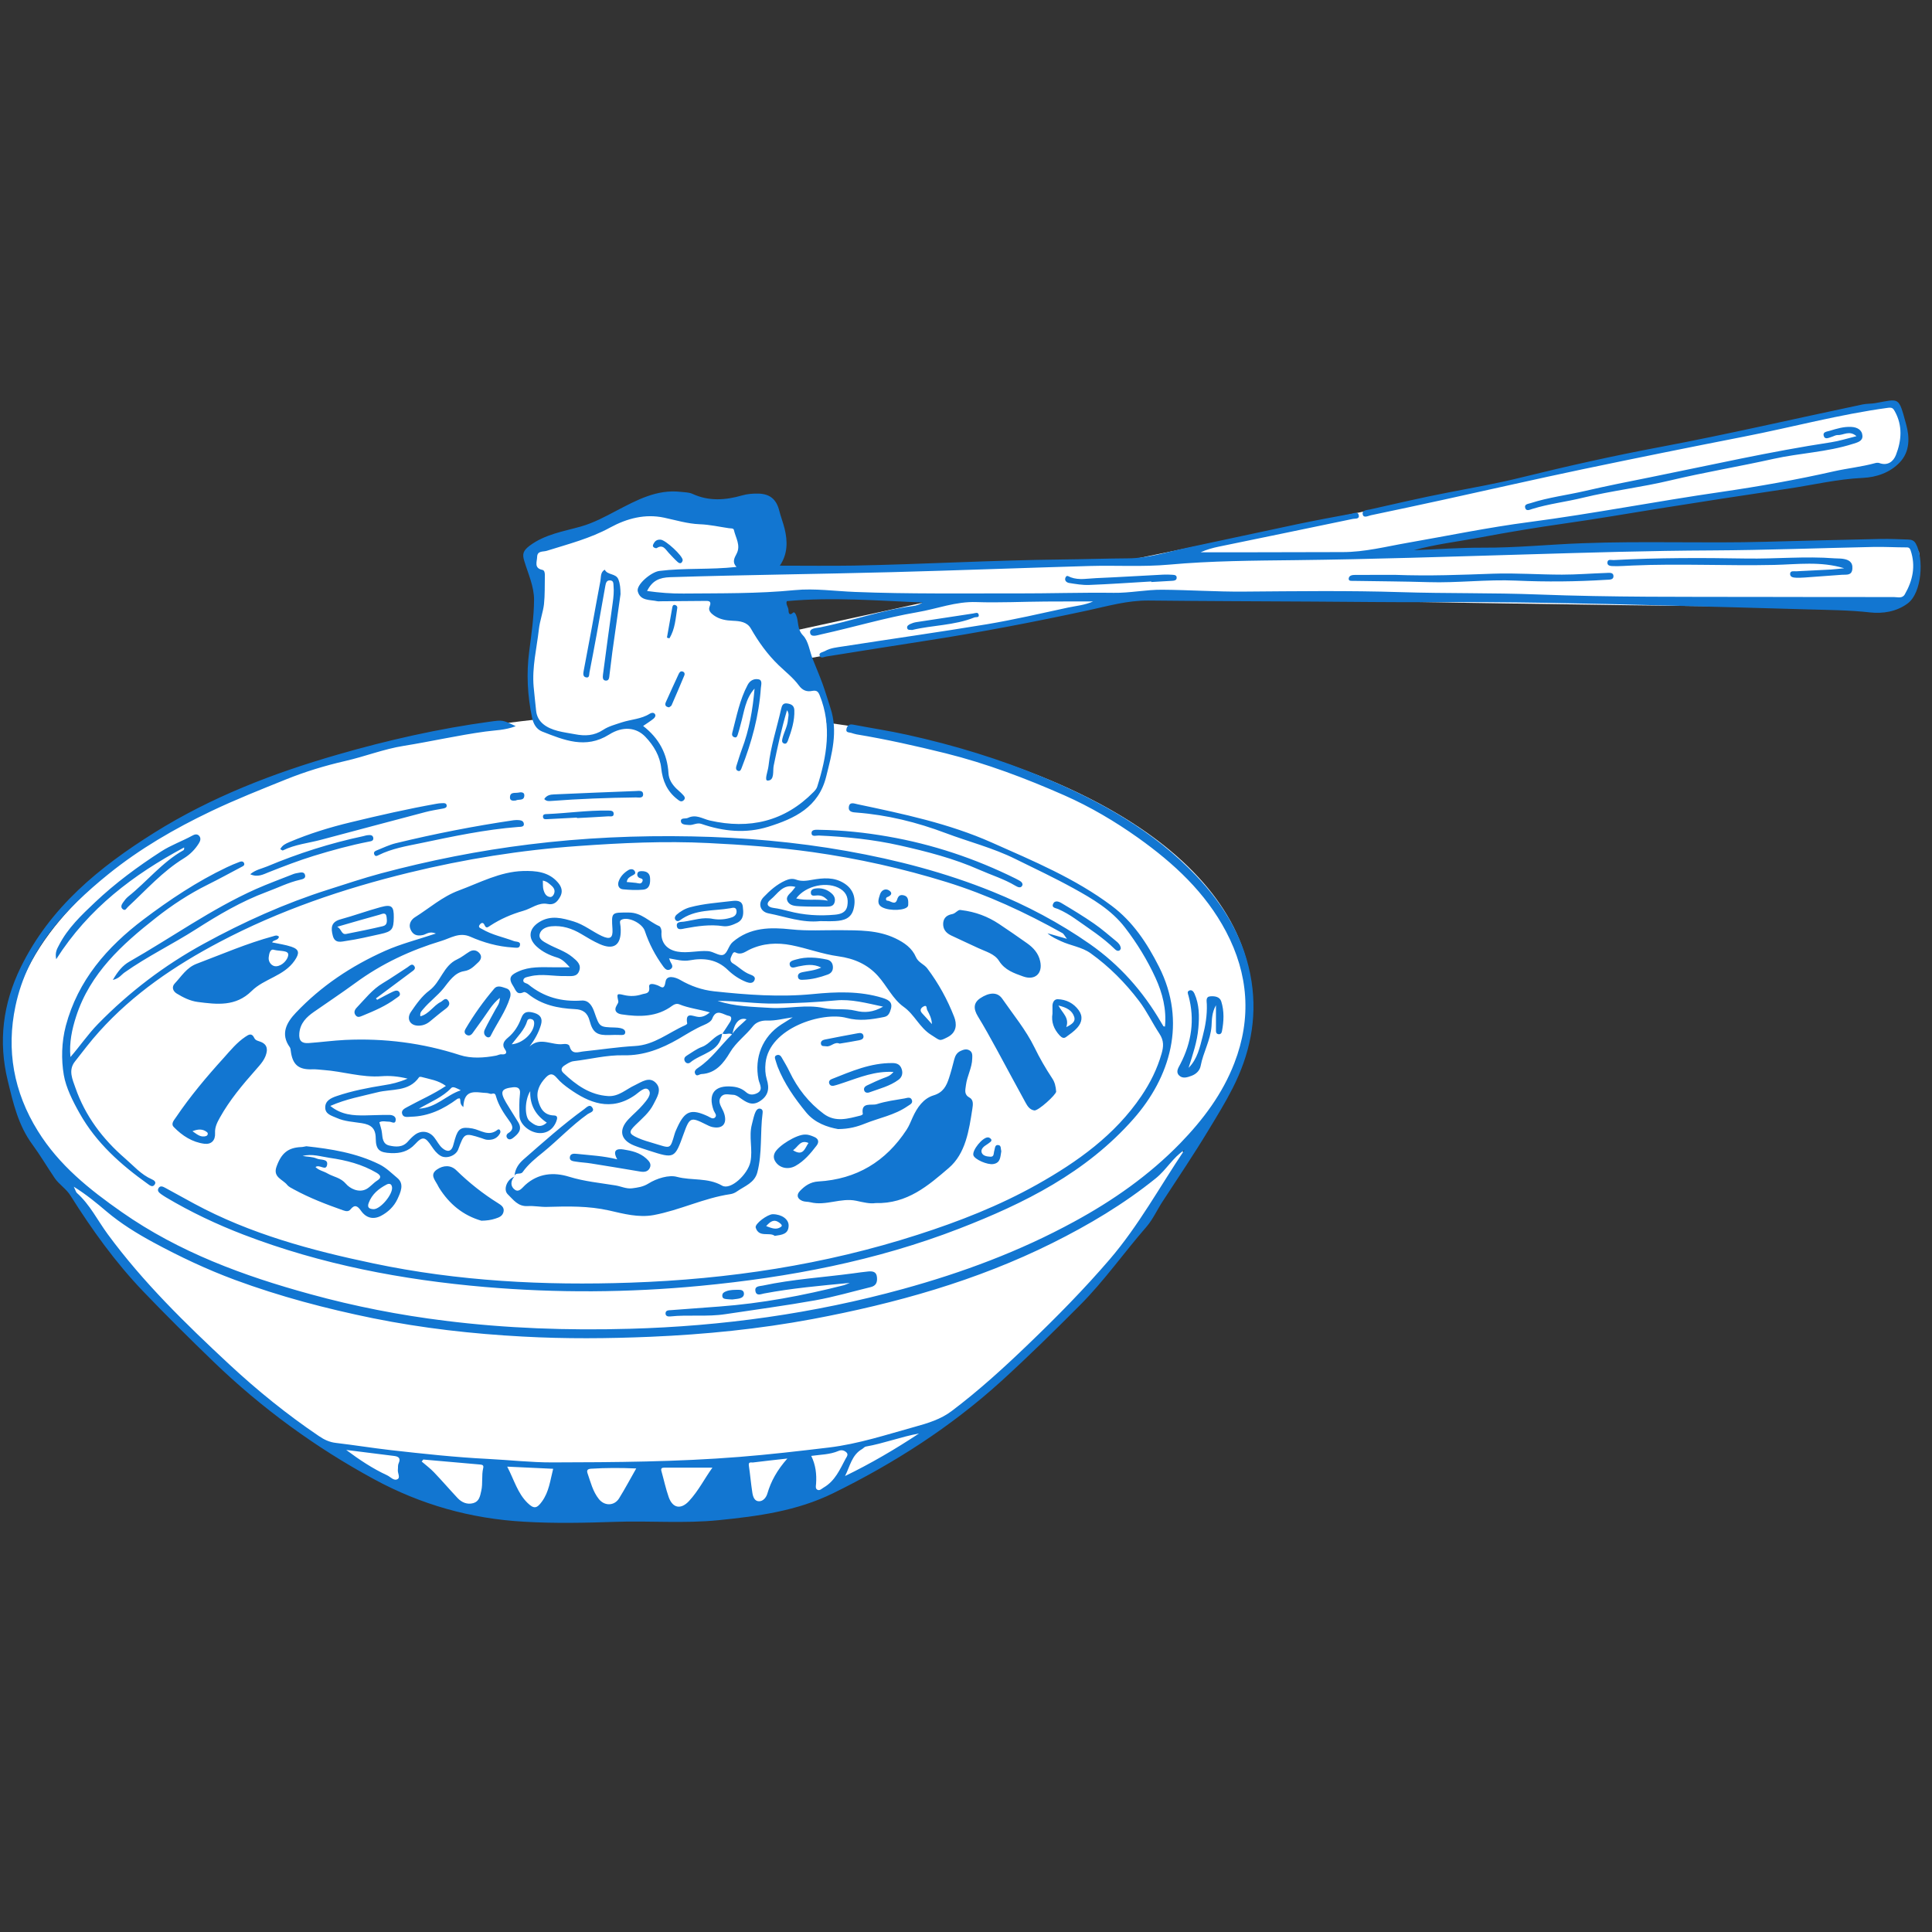 <svg version="1.2" preserveAspectRatio="xMidYMid meet" height="150" viewBox="0 0 112.5 112.5" zoomAndPan="magnify" width="150" xmlns:xlink="http://www.w3.org/1999/xlink" xmlns="http://www.w3.org/2000/svg"><rect x="0" y="0" width="112.5" height="112.5" fill="#333333" stroke="none"/><defs><clipPath id="d145faf1d2"><path d="M 0.41 23.316 L 111.836 23.316 L 111.836 88.434 L 0.41 88.434 Z M 0.41 23.316"></path></clipPath><clipPath id="303e0af7dc"><path d="M 0.168 23.316 L 111.836 23.316 L 111.836 88.676 L 0.168 88.676 Z M 0.168 23.316"></path></clipPath></defs><g id="bf9a6e526c"><g clip-path="url(#d145faf1d2)" clip-rule="nonzero"><path d="M 45.453 36.898 L 45.102 36.402 L 44.855 34.785 L 45.387 34.785 L 47.973 34.59 L 55.617 34.691 L 55.395 34.734 Z M 111.738 32.121 L 111.246 31.664 L 108.449 31.633 L 95.469 31.844 L 84.336 32.27 L 82.059 32.27 L 81.828 31.844 L 108.246 27.566 L 109.332 27.445 C 111.762 26.477 110.547 24.289 110.547 23.805 C 110.547 23.316 109.09 23.559 109.09 23.559 L 74.344 30.848 L 64.18 32.934 L 64.18 32.707 L 54.906 32.934 L 47.219 33.16 L 44.625 33.258 L 44.609 33.172 L 43.48 30.418 L 42.625 29.902 L 38.742 29.555 L 35.414 30.418 L 30.535 32.367 L 31.391 33.973 L 31.426 34.859 C 31.426 34.859 31.301 36.418 31.191 36.727 C 31.082 37.031 30.867 40.141 30.867 40.141 C 30.867 40.141 31.09 41.484 31.176 41.902 C 14.078 43.766 0.484 51.734 0.484 60.977 C 0.484 63.586 1.559 66.059 3.484 68.293 L 7.043 73.125 L 11.172 77.742 L 14.816 81.145 L 18.949 84.301 C 18.949 84.301 23.078 86.73 24.293 86.973 C 25.508 87.219 27.453 88.434 33.77 88.188 C 40.086 87.945 41.785 87.703 41.785 87.703 C 41.785 87.703 45.676 87.703 46.402 87.461 C 47.133 87.219 48.832 86.488 48.832 86.488 C 48.832 86.488 53.207 84.059 53.934 83.574 C 54.664 83.086 62.438 76.527 64.141 74.34 C 65.84 72.152 66.812 70.695 66.812 70.695 L 69 67.535 L 68.863 67 C 71.418 64.234 72.887 61.242 72.887 58.305 C 72.887 50.27 62.492 43.977 48.137 42.082 L 48.137 41.188 L 47.5 39.758 L 46.352 38.148 L 46.848 38.379 L 66.809 34.785 C 66.809 34.785 106.863 35.527 109.574 35.324 C 112.281 35.121 111.738 32.121 111.738 32.121" style="stroke:none;fill-rule:nonzero;fill:#ffffff;fill-opacity:1;"></path></g><g clip-path="url(#303e0af7dc)" clip-rule="nonzero"><path d="M 42.051 60.188 C 42.051 60.18 42.051 60.176 42.055 60.168 C 42.055 60.168 42.066 60.184 42.066 60.184 C 42.062 60.184 42.055 60.188 42.051 60.188 Z M 40.875 60.961 C 41.336 60.793 41.574 60.316 42.051 60.188 C 41.91 61.277 40.828 61.332 40.188 61.871 C 40.086 61.953 39.934 61.922 39.871 61.781 C 39.809 61.645 39.875 61.535 39.996 61.465 C 40.285 61.289 40.562 61.074 40.875 60.961 Z M 68.516 33.664 C 68.504 33.793 68.375 33.812 68.27 33.82 C 67.859 33.848 67.449 33.867 67.039 33.891 C 67.039 33.879 67.039 33.867 67.039 33.859 C 65.828 33.93 64.621 34.016 63.41 34.062 C 63.027 34.074 62.633 34.008 62.246 33.945 C 62.121 33.922 61.965 33.816 62.043 33.633 C 62.117 33.453 62.238 33.578 62.348 33.617 C 62.836 33.797 63.336 33.684 63.832 33.664 C 65.133 33.609 66.43 33.527 67.73 33.461 C 67.906 33.453 68.086 33.457 68.266 33.469 C 68.391 33.477 68.535 33.488 68.516 33.664 Z M 93.953 33.547 C 93.961 33.777 93.699 33.75 93.531 33.762 C 91.789 33.871 90.039 33.887 88.293 33.809 C 86.578 33.73 84.871 33.953 83.16 33.898 C 81.715 33.855 80.266 33.848 78.82 33.824 C 78.703 33.82 78.52 33.855 78.535 33.688 C 78.555 33.496 78.758 33.477 78.918 33.477 C 79.773 33.473 80.633 33.473 81.215 33.473 C 83.305 33.551 85.121 33.469 86.941 33.406 C 88.277 33.359 89.613 33.461 90.953 33.461 C 91.809 33.461 92.668 33.391 93.523 33.363 C 93.688 33.359 93.949 33.309 93.953 33.547 Z M 107.863 33.121 C 107.832 33.527 107.52 33.453 107.262 33.469 C 106.535 33.523 105.805 33.578 105.078 33.629 C 104.918 33.641 104.758 33.645 104.594 33.641 C 104.434 33.633 104.23 33.617 104.238 33.41 C 104.25 33.215 104.457 33.273 104.59 33.266 C 105.266 33.227 105.941 33.203 106.621 33.164 C 106.875 33.148 107.129 33.113 107.387 33.09 C 106.027 32.672 104.672 32.863 103.32 32.895 C 100.566 32.957 97.812 32.809 95.062 32.93 C 94.688 32.945 94.312 32.977 93.941 32.965 C 93.805 32.961 93.562 32.957 93.602 32.727 C 93.633 32.539 93.84 32.621 93.969 32.613 C 96.539 32.473 99.113 32.48 101.688 32.523 C 103.402 32.551 105.117 32.379 106.832 32.512 C 106.992 32.523 107.152 32.516 107.312 32.539 C 107.645 32.59 107.895 32.719 107.863 33.121 Z M 30.172 46.156 C 30.316 46.125 30.547 46.105 30.531 46.328 C 30.516 46.66 30.176 46.52 30.035 46.613 C 29.836 46.641 29.688 46.617 29.695 46.426 C 29.699 46.102 29.988 46.191 30.172 46.156 Z M 39.438 35.395 C 39.34 36.004 39.312 36.637 38.977 37.172 C 38.93 37.156 38.883 37.141 38.836 37.129 C 38.941 36.539 39.043 35.953 39.148 35.367 C 39.164 35.297 39.184 35.219 39.273 35.223 C 39.375 35.227 39.449 35.309 39.438 35.395 Z M 42.316 75.648 C 42.195 75.633 42.059 75.621 42.059 75.449 C 42.055 75.297 42.164 75.238 42.285 75.191 C 42.52 75.098 42.77 75.109 43.02 75.105 C 43.164 75.102 43.312 75.141 43.32 75.324 C 43.328 75.496 43.195 75.574 43.055 75.609 C 42.918 75.641 42.777 75.648 42.645 75.668 C 42.527 75.66 42.422 75.664 42.316 75.648 Z M 38.773 40.883 C 39.02 40.34 39.262 39.793 39.516 39.254 C 39.559 39.164 39.621 39.055 39.758 39.105 C 39.859 39.141 39.887 39.234 39.852 39.32 C 39.609 39.906 39.359 40.488 39.105 41.07 C 39.078 41.121 39.004 41.156 38.961 41.188 C 38.742 41.16 38.703 41.043 38.773 40.883 Z M 38.059 31.863 C 37.98 31.789 38.031 31.703 38.078 31.625 C 38.168 31.469 38.293 31.41 38.477 31.426 C 38.77 31.457 39.758 32.363 39.754 32.621 C 39.711 32.812 39.594 32.848 39.453 32.719 C 39.27 32.555 39.105 32.367 38.934 32.188 C 38.746 31.984 38.605 31.68 38.242 31.914 C 38.207 31.938 38.102 31.902 38.059 31.863 Z M 50.273 60.293 C 50.324 60.488 50.16 60.547 50.027 60.574 C 49.645 60.652 49.258 60.707 48.891 60.77 C 48.582 60.637 48.391 60.973 48.113 60.926 C 47.996 60.902 47.836 60.953 47.805 60.793 C 47.773 60.645 47.887 60.562 48.02 60.535 C 48.664 60.406 49.312 60.281 49.961 60.164 C 50.078 60.141 50.234 60.141 50.273 60.293 Z M 51.664 52.445 C 51.859 52.445 52.125 52.75 52.242 52.375 C 52.312 52.145 52.434 52.086 52.633 52.137 C 52.84 52.188 52.91 52.344 52.883 52.695 C 52.891 52.617 52.895 52.691 52.871 52.758 C 52.773 53.012 51.828 53.07 51.375 52.832 C 51.031 52.652 51.16 52.344 51.242 52.082 C 51.32 51.836 51.551 51.719 51.754 51.84 C 51.996 51.988 51.91 52.148 51.656 52.242 C 51.57 52.273 51.566 52.441 51.664 52.445 Z M 57.164 67.117 C 57.234 67.312 57.477 67.344 57.664 67.355 C 57.902 67.375 57.852 67.141 57.898 67.004 C 57.945 66.859 57.922 66.637 58.148 66.68 C 58.309 66.707 58.266 66.91 58.305 67.039 C 58.246 67.348 58.273 67.711 57.844 67.781 C 57.496 67.844 56.746 67.508 56.68 67.27 C 56.598 66.977 57.219 66.215 57.531 66.23 C 57.594 66.23 57.664 66.277 57.703 66.324 C 57.758 66.387 57.727 66.457 57.66 66.504 C 57.578 66.566 57.492 66.633 57.402 66.688 C 57.238 66.789 57.102 66.949 57.164 67.117 Z M 31.867 47.402 C 33.043 47.352 34.215 47.18 35.395 47.199 C 35.535 47.203 35.723 47.188 35.734 47.371 C 35.75 47.594 35.539 47.527 35.414 47.535 C 34.809 47.574 34.203 47.605 33.598 47.637 C 33.598 47.629 33.594 47.621 33.594 47.609 C 33.023 47.641 32.453 47.668 31.883 47.699 C 31.777 47.703 31.645 47.727 31.621 47.59 C 31.586 47.395 31.758 47.406 31.867 47.402 Z M 36.496 51.359 C 36.688 51.379 36.863 51.387 37.039 51.41 C 37.176 51.43 37.332 51.508 37.406 51.328 C 37.484 51.137 37.285 51.164 37.195 51.098 C 37.121 51.039 37.09 50.957 37.117 50.863 C 37.152 50.73 37.27 50.727 37.371 50.727 C 37.633 50.727 37.832 50.828 37.852 51.117 C 37.871 51.43 37.844 51.766 37.445 51.805 C 37.059 51.844 36.664 51.82 36.277 51.785 C 36.035 51.766 35.953 51.551 36.016 51.348 C 36.109 51.051 36.324 50.828 36.586 50.668 C 36.703 50.598 36.879 50.574 36.965 50.734 C 37.055 50.898 36.891 50.938 36.789 51 C 36.672 51.07 36.531 51.125 36.496 51.359 Z M 45.387 71.203 C 45.477 71.27 45.586 71.359 45.477 71.438 C 45.203 71.641 44.918 71.508 44.613 71.395 C 44.848 71.145 45.055 70.953 45.387 71.203 Z M 45.113 71.965 C 45.543 71.902 45.914 71.867 45.922 71.367 C 45.926 70.996 45.523 70.707 45 70.703 C 44.699 70.703 43.938 71.262 44.004 71.484 C 44.191 72.09 44.812 71.723 45.113 71.965 Z M 52.824 36.57 C 52.797 36.441 52.914 36.383 53.004 36.336 C 53.113 36.285 53.234 36.246 53.355 36.227 C 54.461 36.055 55.566 35.891 56.668 35.723 C 56.789 35.707 56.949 35.625 56.988 35.789 C 57.035 35.988 56.828 35.914 56.73 35.957 C 55.562 36.426 54.293 36.398 53.113 36.684 C 52.992 36.664 52.855 36.715 52.824 36.57 Z M 61.617 52.934 C 61.484 52.875 61.234 52.867 61.312 52.652 C 61.41 52.402 61.656 52.492 61.816 52.59 C 62.457 52.973 63.098 53.359 63.711 53.785 C 64.164 54.098 64.578 54.465 65.004 54.812 C 65.129 54.914 65.242 55.031 65.266 55.223 C 65.25 55.254 65.234 55.32 65.195 55.34 C 65.086 55.402 64.992 55.344 64.914 55.266 C 64.211 54.574 63.387 54.055 62.59 53.488 C 62.281 53.273 61.961 53.086 61.617 52.934 Z M 46.73 56.609 C 47.074 56.535 47.426 56.52 47.82 56.34 C 47.336 56.102 46.91 56.195 46.48 56.277 C 46.301 56.312 46.047 56.445 45.984 56.176 C 45.938 55.969 46.195 55.918 46.359 55.871 C 46.957 55.695 47.555 55.75 48.152 55.875 C 48.363 55.918 48.488 56.07 48.5 56.293 C 48.512 56.512 48.418 56.664 48.203 56.746 C 47.746 56.914 47.285 57.031 46.801 57.051 C 46.66 57.059 46.488 57.074 46.465 56.883 C 46.441 56.703 46.586 56.637 46.73 56.609 Z M 31.691 46.531 C 31.832 46.297 32.059 46.266 32.262 46.258 C 33.848 46.184 35.434 46.125 37.02 46.062 C 37.195 46.055 37.438 46.008 37.449 46.238 C 37.461 46.504 37.191 46.434 37.031 46.434 C 35.379 46.453 33.73 46.516 32.082 46.641 C 31.961 46.648 31.832 46.668 31.691 46.531 Z M 45.883 41.91 C 45.895 41.742 45.977 41.57 45.828 41.355 C 45.504 42.449 45.27 43.516 45.051 44.59 C 44.988 44.906 45.117 45.449 44.699 45.453 C 44.488 45.457 44.719 44.902 44.75 44.602 C 44.875 43.469 45.238 42.383 45.488 41.273 C 45.531 41.082 45.594 40.93 45.832 40.961 C 46.066 40.996 46.242 41.074 46.254 41.352 C 46.277 41.973 46.09 42.547 45.883 43.117 C 45.848 43.207 45.797 43.34 45.66 43.297 C 45.508 43.242 45.535 43.113 45.566 42.98 C 45.66 42.621 45.855 42.289 45.883 41.91 Z M 29.961 68.48 C 29.984 68.082 30.195 67.766 30.477 67.52 C 31.629 66.512 32.773 65.488 34.016 64.586 C 34.156 64.484 34.348 64.254 34.5 64.512 C 34.633 64.734 34.355 64.781 34.219 64.875 C 33.285 65.539 32.504 66.379 31.621 67.098 C 31.191 67.445 30.758 67.793 30.434 68.25 C 30.312 68.418 30.031 68.246 29.961 68.48 Z M 62.555 59.223 C 62.633 59.484 62.434 59.637 62.09 59.809 C 62.281 59.258 61.863 58.996 61.633 58.551 C 62.125 58.668 62.438 58.844 62.555 59.223 Z M 61.711 60.301 C 61.832 60.426 61.941 60.484 62.074 60.387 C 62.305 60.219 62.543 60.055 62.727 59.848 C 63 59.543 63.074 59.184 62.812 58.824 C 62.512 58.414 62.09 58.199 61.59 58.184 C 61.391 58.18 61.293 58.359 61.285 58.559 C 61.281 58.703 61.285 58.844 61.285 59.023 C 61.207 59.496 61.355 59.922 61.711 60.301 Z M 15.562 50.449 C 17.367 49.691 19.23 49.098 21.145 48.691 C 21.234 48.672 21.316 48.641 21.406 48.633 C 21.551 48.617 21.715 48.609 21.738 48.801 C 21.754 48.969 21.605 48.984 21.48 49.008 C 20.395 49.219 19.332 49.512 18.273 49.836 C 17.391 50.109 16.527 50.441 15.668 50.781 C 15.34 50.91 15.004 51.109 14.57 50.906 C 14.891 50.637 15.246 50.582 15.562 50.449 Z M 47.078 66.555 C 46.863 66.863 46.777 67.355 46.18 66.98 C 46.484 66.766 46.609 66.348 47.078 66.555 Z M 47.547 66.711 C 47.711 66.5 47.664 66.305 47.406 66.199 C 47.227 66.121 47.039 66.055 46.883 66.066 C 46.387 66.055 45.32 66.715 45.117 67.125 C 45.023 67.32 45.047 67.496 45.176 67.676 C 45.422 68.023 45.906 68.121 46.32 67.891 C 46.832 67.605 47.199 67.164 47.547 66.711 Z M 23.945 56.605 C 23.262 57.117 22.574 57.629 21.891 58.137 C 21.914 58.164 21.938 58.191 21.961 58.219 C 22.273 58.055 22.582 57.883 22.902 57.734 C 23.031 57.672 23.203 57.637 23.273 57.812 C 23.344 57.992 23.168 58.047 23.059 58.133 C 22.473 58.574 21.805 58.859 21.129 59.137 C 20.973 59.199 20.824 59.281 20.703 59.113 C 20.59 58.961 20.645 58.809 20.766 58.68 C 21.25 58.176 21.676 57.613 22.297 57.246 C 22.785 56.957 23.254 56.625 23.734 56.32 C 23.855 56.242 24.004 56.059 24.133 56.27 C 24.23 56.426 24.055 56.523 23.945 56.605 Z M 23.039 49.102 C 25.309 48.551 27.602 48.102 29.91 47.762 C 29.965 47.754 30.02 47.754 30.074 47.75 C 30.25 47.758 30.473 47.746 30.504 47.965 C 30.531 48.152 30.332 48.145 30.191 48.152 C 28.25 48.301 26.355 48.707 24.457 49.105 C 23.637 49.273 22.812 49.414 22.055 49.789 C 21.953 49.84 21.852 49.895 21.793 49.75 C 21.734 49.613 21.844 49.555 21.941 49.516 C 22.305 49.371 22.664 49.195 23.039 49.102 Z M 43.195 43.641 C 43.629 42.504 43.832 41.32 43.938 40.098 C 43.395 40.691 43.332 41.469 43.125 42.191 C 43.074 42.383 43.027 42.574 42.965 42.758 C 42.934 42.852 42.902 42.984 42.754 42.926 C 42.629 42.883 42.609 42.777 42.641 42.664 C 42.891 41.719 43.07 40.75 43.539 39.875 C 43.684 39.602 43.93 39.512 44.16 39.555 C 44.414 39.594 44.32 39.883 44.305 40.059 C 44.195 41.672 43.773 43.215 43.184 44.719 C 43.148 44.809 43.105 44.945 42.961 44.883 C 42.844 44.832 42.844 44.715 42.879 44.605 C 42.984 44.281 43.078 43.957 43.195 43.641 Z M 52.027 62.418 C 50.957 62.359 50.066 62.73 49.156 63.035 C 48.953 63.102 48.75 63.176 48.543 63.223 C 48.441 63.246 48.32 63.211 48.285 63.086 C 48.246 62.965 48.32 62.879 48.426 62.836 C 49.57 62.383 50.699 61.887 51.969 61.902 C 52.23 61.902 52.418 61.988 52.504 62.25 C 52.59 62.5 52.52 62.73 52.32 62.875 C 51.812 63.25 51.195 63.398 50.609 63.613 C 50.516 63.645 50.383 63.637 50.332 63.52 C 50.27 63.379 50.352 63.27 50.473 63.211 C 50.793 63.059 51.117 62.906 51.449 62.777 C 51.629 62.707 51.824 62.668 52.027 62.418 Z M 33.605 67.191 C 34.363 67.273 35.125 67.305 35.941 67.508 C 35.637 66.957 35.934 66.875 36.309 66.934 C 36.781 67.008 37.254 67.117 37.629 67.457 C 37.797 67.613 37.949 67.773 37.836 68.012 C 37.727 68.238 37.504 68.258 37.277 68.219 C 36.328 68.062 35.383 67.898 34.43 67.75 C 34.133 67.699 33.828 67.691 33.531 67.641 C 33.383 67.617 33.16 67.605 33.18 67.391 C 33.207 67.148 33.434 67.176 33.605 67.191 Z M 28.855 58.773 C 28.957 58.59 29.105 58.43 29.105 58.105 C 28.641 58.484 28.41 58.93 28.117 59.328 C 27.918 59.602 27.723 59.879 27.523 60.152 C 27.43 60.285 27.301 60.344 27.156 60.25 C 27.027 60.168 27.035 60.035 27.105 59.918 C 27.594 59.086 28.152 58.305 28.777 57.57 C 28.977 57.336 29.258 57.484 29.48 57.551 C 29.734 57.625 29.762 57.887 29.699 58.09 C 29.449 58.895 28.941 59.574 28.57 60.32 C 28.531 60.402 28.43 60.434 28.336 60.375 C 28.168 60.27 28.16 60.09 28.23 59.949 C 28.422 59.547 28.645 59.164 28.855 58.773 Z M 42.883 53 C 42.844 52.797 42.641 52.867 42.527 52.887 C 41.539 53.059 40.477 52.93 39.602 53.582 C 39.492 53.664 39.391 53.652 39.324 53.551 C 39.258 53.445 39.32 53.332 39.398 53.262 C 39.629 53.062 39.895 52.906 40.191 52.828 C 40.984 52.617 41.809 52.562 42.621 52.465 C 42.883 52.434 43.211 52.426 43.254 52.789 C 43.293 53.137 43.336 53.523 42.934 53.73 C 42.676 53.859 42.383 53.969 42.109 53.93 C 41.352 53.816 40.621 53.926 39.883 54.062 C 39.719 54.09 39.438 54.199 39.41 53.906 C 39.387 53.66 39.656 53.691 39.82 53.668 C 40.383 53.59 40.934 53.383 41.516 53.508 C 41.891 53.57 42.262 53.539 42.625 53.414 C 42.816 53.348 42.922 53.199 42.883 53 Z M 22.105 53.262 C 22.254 53.219 22.477 53.09 22.512 53.402 C 22.531 53.613 22.578 53.863 22.297 53.93 C 21.59 54.098 20.875 54.242 20.16 54.383 C 19.871 54.438 19.902 54.105 19.637 53.965 C 20.52 53.711 21.309 53.48 22.105 53.262 Z M 20.164 54.789 C 20.828 54.695 21.488 54.535 22.145 54.391 C 22.828 54.242 22.922 54.117 22.93 53.418 C 22.938 52.773 22.805 52.648 22.172 52.82 C 21.387 53.035 20.617 53.316 19.832 53.531 C 19.277 53.684 19.258 54.027 19.379 54.488 C 19.504 54.965 19.887 54.828 20.164 54.789 Z M 26.012 46.922 C 26.012 47.039 25.883 47.066 25.77 47.086 C 25.438 47.148 25.105 47.199 24.777 47.285 C 22.75 47.816 20.727 48.363 18.703 48.898 C 17.957 49.098 17.18 49.168 16.473 49.52 C 16.445 49.535 16.387 49.48 16.32 49.445 C 16.438 49.215 16.637 49.125 16.848 49.035 C 18.016 48.539 19.223 48.168 20.449 47.875 C 22.094 47.477 23.742 47.102 25.406 46.805 C 25.512 46.785 25.621 46.77 25.727 46.77 C 25.848 46.766 26.008 46.746 26.012 46.922 Z M 35.68 35.086 C 35.723 34.766 35.758 34.449 35.727 34.125 C 35.715 33.988 35.738 33.816 35.539 33.797 C 35.324 33.777 35.281 33.938 35.25 34.105 C 35.082 35.059 34.914 36.004 34.742 36.953 C 34.609 37.691 34.465 38.426 34.324 39.16 C 34.301 39.289 34.332 39.496 34.113 39.441 C 33.941 39.398 33.957 39.23 33.984 39.082 C 34.141 38.258 34.293 37.434 34.449 36.609 C 34.617 35.684 34.785 34.754 34.961 33.828 C 35.004 33.594 34.953 33.32 35.215 33.172 C 35.375 33.504 35.863 33.371 36.008 33.738 C 36.109 33.996 36.129 34.258 36.133 34.598 C 35.98 35.676 35.816 36.82 35.656 37.969 C 35.598 38.406 35.547 38.848 35.492 39.289 C 35.473 39.453 35.473 39.66 35.25 39.629 C 35.074 39.602 35.098 39.414 35.113 39.27 C 35.301 37.875 35.48 36.48 35.68 35.086 Z M 24.648 58.754 C 24.559 58.867 24.438 58.945 24.477 59.18 C 24.992 59.043 25.23 58.562 25.656 58.348 C 25.797 58.277 25.945 58.039 26.105 58.273 C 26.242 58.473 26.109 58.625 25.93 58.758 C 25.613 58.992 25.316 59.25 25.012 59.496 C 24.809 59.656 24.57 59.738 24.312 59.723 C 23.855 59.695 23.668 59.305 23.926 58.926 C 24.238 58.473 24.562 58.004 25.004 57.676 C 25.672 57.176 25.816 56.23 26.621 55.863 C 26.879 55.746 27.102 55.555 27.344 55.41 C 27.559 55.285 27.77 55.328 27.926 55.512 C 28.086 55.699 27.996 55.902 27.848 56.035 C 27.609 56.254 27.41 56.492 27.02 56.551 C 26.469 56.637 26.145 57.152 25.82 57.559 C 25.461 57.996 25.008 58.324 24.648 58.754 Z M 7.527 56 C 9.988 54.598 12.301 52.934 14.895 51.773 C 15.609 51.457 16.348 51.188 17.078 50.898 C 17.176 50.859 17.281 50.844 17.387 50.824 C 17.527 50.797 17.703 50.762 17.758 50.934 C 17.832 51.164 17.605 51.195 17.469 51.23 C 16.785 51.387 16.164 51.703 15.516 51.941 C 14.055 52.484 12.715 53.277 11.414 54.109 C 10.043 54.984 8.578 55.691 7.25 56.629 C 7.07 56.754 6.949 56.973 6.57 57.062 C 6.859 56.559 7.148 56.215 7.527 56 Z M 47.258 48.48 C 47.273 48.289 47.551 48.316 47.719 48.32 C 49.059 48.34 50.387 48.48 51.707 48.711 C 54.309 49.164 56.777 49.988 59.141 51.16 C 59.484 51.332 59.531 51.383 59.543 51.523 C 59.465 51.766 59.25 51.648 59.129 51.578 C 58.469 51.184 57.73 50.957 57.031 50.648 C 55.543 49.988 53.977 49.586 52.395 49.23 C 50.836 48.879 49.262 48.723 47.672 48.652 C 47.527 48.645 47.234 48.758 47.258 48.48 Z M 68.73 61.961 C 69.387 60.695 69.582 59.375 69.207 57.984 C 69.176 57.867 69.098 57.73 69.27 57.672 C 69.418 57.625 69.504 57.754 69.555 57.863 C 69.84 58.504 69.84 59.176 69.781 59.855 C 69.715 60.66 69.453 61.41 69.211 62.18 C 69.727 61.672 69.867 60.973 70.035 60.332 C 70.191 59.742 70.297 59.109 70.273 58.48 C 70.266 58.293 70.195 58.035 70.48 58.016 C 70.723 57.996 71.023 58.031 71.113 58.312 C 71.293 58.883 71.266 59.473 71.152 60.059 C 71.133 60.168 71.051 60.254 70.922 60.215 C 70.793 60.176 70.805 60.055 70.805 59.949 C 70.805 59.508 70.805 59.07 70.805 58.535 C 70.559 58.977 70.57 59.379 70.547 59.754 C 70.488 60.574 70.062 61.277 69.914 62.066 C 69.863 62.34 69.656 62.539 69.391 62.641 C 69.141 62.734 68.852 62.836 68.641 62.605 C 68.453 62.395 68.629 62.16 68.73 61.961 Z M 47.965 64.859 C 48.656 65.371 49.387 65.137 50.113 64.957 C 50.164 64.945 50.246 64.891 50.242 64.871 C 50.117 64.133 50.754 64.395 51.059 64.293 C 51.578 64.125 52.133 64.055 52.676 63.961 C 52.82 63.934 53.02 63.848 53.098 64.051 C 53.172 64.25 52.98 64.32 52.852 64.41 C 52.094 64.938 51.184 65.094 50.348 65.434 C 49.898 65.613 49.438 65.742 48.797 65.746 C 48.176 65.633 47.445 65.391 46.938 64.77 C 46.273 63.957 45.668 63.098 45.277 62.105 C 45.227 61.977 45.195 61.836 45.148 61.703 C 45.105 61.586 45.105 61.484 45.234 61.441 C 45.348 61.398 45.449 61.457 45.504 61.555 C 45.664 61.832 45.832 62.105 45.969 62.395 C 46.438 63.375 47.09 64.207 47.965 64.859 Z M 29.004 70.062 C 29.168 70.168 29.383 70.293 29.32 70.566 C 29.262 70.816 29.059 70.891 28.852 70.957 C 28.598 71.043 28.332 71.078 28.031 71.082 C 26.961 70.773 26.16 70.109 25.57 69.168 C 25.531 69.109 25.504 69.039 25.469 68.98 C 25.312 68.691 25.023 68.391 25.441 68.102 C 25.816 67.844 26.25 67.828 26.574 68.148 C 27.32 68.875 28.121 69.512 29.004 70.062 Z M 10.719 49.348 C 7.777 50.926 5.164 52.883 3.273 55.855 C 3.191 55.449 3.328 55.242 3.438 55.031 C 3.945 54.043 4.742 53.289 5.531 52.543 C 6.711 51.426 8.02 50.461 9.387 49.578 C 9.957 49.211 10.602 48.984 11.195 48.66 C 11.324 48.586 11.477 48.543 11.59 48.664 C 11.719 48.801 11.668 48.969 11.578 49.109 C 11.359 49.465 11.059 49.762 10.715 49.973 C 9.465 50.738 8.508 51.828 7.449 52.809 C 7.363 52.887 7.305 53.055 7.16 52.949 C 7.012 52.848 7.066 52.691 7.152 52.57 C 7.242 52.441 7.34 52.309 7.465 52.207 C 8.559 51.336 9.438 50.207 10.676 49.512 C 10.715 49.492 10.734 49.438 10.719 49.348 Z M 44.875 52.379 C 45.289 52.051 45.574 51.441 46.32 51.645 C 46.258 51.723 46.215 51.773 46.176 51.828 C 46.035 52.023 45.734 52.18 45.848 52.453 C 45.969 52.75 46.312 52.758 46.594 52.773 C 47.109 52.797 47.629 52.793 48.148 52.793 C 48.324 52.789 48.52 52.777 48.59 52.566 C 48.66 52.359 48.594 52.176 48.438 52.035 C 48.16 51.777 47.82 51.684 47.449 51.742 C 47.324 51.762 47.207 51.836 47.215 51.988 C 47.219 52.172 47.363 52.16 47.488 52.148 C 47.723 52.125 47.945 52.133 48.211 52.445 C 47.531 52.324 46.945 52.465 46.363 52.316 C 46.914 51.555 48.207 51.293 48.949 51.766 C 49.316 52 49.41 52.344 49.34 52.742 C 49.27 53.133 48.961 53.23 48.625 53.262 C 47.711 53.348 46.805 53.289 45.922 53.055 C 45.625 52.977 45.336 52.906 45.035 52.867 C 44.699 52.82 44.566 52.629 44.875 52.379 Z M 47.758 53.637 C 48.047 53.637 48.352 53.652 48.652 53.633 C 49.137 53.602 49.57 53.484 49.707 52.918 C 49.867 52.273 49.668 51.762 49.16 51.438 C 48.566 51.059 47.93 51.121 47.297 51.23 C 46.973 51.289 46.664 51.336 46.352 51.219 C 46.137 51.141 45.938 51.184 45.734 51.273 C 45.234 51.496 44.832 51.855 44.465 52.238 C 44.113 52.602 44.258 53.086 44.746 53.184 C 45.738 53.375 46.703 53.75 47.758 53.637 Z M 106.621 25.754 C 107.09 25.684 107.551 25.535 108.102 25.398 C 107.684 25.035 107.344 25.352 107.008 25.332 C 106.891 25.328 106.773 25.406 106.652 25.441 C 106.488 25.492 106.262 25.617 106.195 25.379 C 106.125 25.145 106.375 25.137 106.543 25.086 C 106.953 24.961 107.359 24.836 107.797 24.859 C 108.141 24.875 108.426 25.027 108.449 25.371 C 108.473 25.695 108.148 25.766 107.891 25.848 C 106.391 26.328 104.805 26.379 103.273 26.719 C 101.277 27.164 99.258 27.5 97.266 27.973 C 95.586 28.375 93.859 28.574 92.184 28.98 C 91.199 29.223 90.188 29.336 89.219 29.637 C 89.078 29.68 88.867 29.793 88.809 29.566 C 88.754 29.352 88.984 29.344 89.129 29.297 C 90.164 28.961 91.25 28.832 92.305 28.586 C 93.57 28.293 94.848 28.039 96.121 27.785 C 99.617 27.082 103.094 26.289 106.621 25.754 Z M 41.902 76.078 C 44.352 75.895 46.754 75.445 49.129 74.84 C 49.23 74.812 49.324 74.766 49.484 74.703 C 47.77 74.867 46.117 75.012 44.488 75.32 C 44.309 75.355 44.055 75.48 43.992 75.199 C 43.922 74.875 44.227 74.902 44.422 74.859 C 46.152 74.488 47.922 74.383 49.676 74.148 C 49.973 74.109 50.273 74.062 50.578 74.035 C 50.82 74.02 51.039 74.047 51.066 74.379 C 51.094 74.676 51.004 74.871 50.711 74.945 C 49.637 75.207 48.57 75.52 47.484 75.715 C 45.742 76.027 43.988 76.258 42.242 76.523 C 41.176 76.688 40.098 76.543 39.031 76.656 C 38.895 76.672 38.754 76.637 38.754 76.484 C 38.754 76.289 38.934 76.297 39.074 76.289 C 40.016 76.219 40.961 76.148 41.902 76.078 Z M 60.57 55.977 C 60.727 56.691 60.262 57.105 59.578 56.859 C 59.047 56.668 58.516 56.492 58.176 55.957 C 57.914 55.535 57.402 55.414 56.973 55.211 C 56.441 54.957 55.902 54.723 55.371 54.465 C 55.078 54.32 54.895 54.098 54.922 53.742 C 54.953 53.418 55.164 53.281 55.449 53.227 C 55.66 53.188 55.789 52.941 55.953 52.992 C 56.812 53.094 57.523 53.371 58.172 53.801 C 58.723 54.164 59.262 54.543 59.801 54.922 C 60.176 55.184 60.473 55.516 60.57 55.977 Z M 12.059 65.93 C 12.133 65.992 12.098 66.117 12.008 66.148 C 11.684 66.262 11.453 66.031 11.207 65.871 C 11.516 65.746 11.805 65.719 12.059 65.93 Z M 10.125 65.633 C 10.613 66.133 11.195 66.512 11.906 66.602 C 12.312 66.648 12.547 66.398 12.523 65.98 C 12.504 65.637 12.641 65.371 12.801 65.082 C 13.371 64.059 14.113 63.176 14.883 62.305 C 15.168 61.977 15.496 61.648 15.539 61.172 C 15.551 60.922 15.43 60.773 15.207 60.676 C 15.062 60.613 14.879 60.602 14.805 60.438 C 14.664 60.133 14.484 60.238 14.289 60.371 C 13.793 60.703 13.418 61.164 13.027 61.602 C 12.031 62.699 11.078 63.832 10.246 65.062 C 10.133 65.23 9.93 65.438 10.125 65.633 Z M 60.238 60.992 C 60.543 61.621 60.891 62.219 61.273 62.797 C 61.414 63.008 61.477 63.246 61.5 63.562 C 61.504 63.738 60.453 64.699 60.227 64.66 C 59.965 64.621 59.832 64.414 59.723 64.215 C 59.152 63.184 58.605 62.145 58.039 61.109 C 57.684 60.461 57.328 59.812 56.941 59.18 C 56.676 58.742 56.68 58.395 57.082 58.125 C 57.559 57.809 58.055 57.723 58.355 58.148 C 59.004 59.086 59.734 59.965 60.238 60.992 Z M 21.746 70.41 C 21.508 70.398 21.367 70.32 21.469 70.047 C 21.66 69.531 22.055 69.215 22.516 68.973 C 22.645 68.91 22.793 68.906 22.828 69.125 C 22.891 69.535 22.148 70.426 21.746 70.41 Z M 20.145 68.934 C 19.828 68.566 19.426 68.535 19.074 68.332 C 18.852 68.199 18.574 68.16 18.371 67.957 C 18.617 67.777 18.977 68.219 19.047 67.828 C 19.113 67.461 18.672 67.562 18.453 67.465 C 18.195 67.352 17.902 67.363 17.621 67.312 C 18.16 67.168 18.684 67.348 19.199 67.422 C 20.152 67.559 21.082 67.793 21.93 68.293 C 22.207 68.457 22.199 68.598 21.961 68.746 C 21.734 68.891 21.559 69.117 21.336 69.238 C 20.887 69.48 20.367 69.199 20.145 68.934 Z M 22.086 67.797 C 20.734 67.133 19.281 66.902 17.84 66.746 C 17.715 66.766 17.625 66.793 17.539 66.793 C 16.773 66.824 16.379 67.148 16.098 67.945 C 15.883 68.555 16.469 68.676 16.723 68.996 C 16.816 69.113 16.977 69.184 17.117 69.262 C 18.027 69.758 18.992 70.129 19.969 70.473 C 20.121 70.523 20.285 70.578 20.41 70.422 C 20.656 70.117 20.824 70.223 21.016 70.496 C 21.316 70.926 21.73 71.031 22.18 70.801 C 22.598 70.582 22.941 70.254 23.141 69.828 C 23.324 69.43 23.559 68.941 23.137 68.594 C 22.801 68.316 22.492 67.996 22.086 67.797 Z M 15.965 55.312 C 16.359 55.402 16.812 55.328 16.785 55.617 C 16.758 55.875 16.449 56.238 16.09 56.266 C 15.832 56.285 15.617 56.023 15.645 55.758 C 15.668 55.562 15.719 55.223 15.965 55.312 Z M 16.246 54.543 C 16.117 54.43 16.012 54.488 15.914 54.516 C 14.383 54.93 12.93 55.562 11.449 56.121 C 10.863 56.344 10.57 56.848 10.18 57.262 C 9.984 57.465 10.059 57.711 10.293 57.855 C 10.672 58.086 11.07 58.285 11.516 58.344 C 12.629 58.488 13.723 58.625 14.652 57.707 C 15.379 56.984 16.531 56.844 17.156 55.934 C 17.438 55.52 17.449 55.293 16.973 55.129 C 16.609 55.008 16.223 54.957 15.844 54.875 C 15.93 54.707 16.195 54.781 16.246 54.543 Z M 29.941 68.523 C 29.715 68.789 29.727 69.098 29.98 69.277 C 30.223 69.449 30.398 69.172 30.586 69 C 31.336 68.324 32.23 68.238 33.145 68.523 C 34.031 68.797 34.938 68.879 35.84 69.027 C 36.16 69.078 36.469 69.238 36.809 69.195 C 37.133 69.152 37.441 69.113 37.75 68.922 C 38.246 68.609 38.957 68.402 39.414 68.527 C 40.281 68.758 41.215 68.559 42.047 69.039 C 42.543 69.324 43.543 68.383 43.695 67.66 C 43.848 66.93 43.59 66.199 43.781 65.477 C 43.852 65.219 43.891 64.953 44.012 64.711 C 44.062 64.617 44.148 64.531 44.273 64.559 C 44.406 64.59 44.422 64.707 44.406 64.816 C 44.254 65.965 44.395 67.137 44.098 68.27 C 43.934 68.883 43.363 69.062 42.922 69.371 C 42.809 69.453 42.664 69.516 42.527 69.535 C 40.988 69.762 39.578 70.473 38.059 70.754 C 37.188 70.914 36.312 70.68 35.477 70.488 C 34.27 70.215 33.07 70.242 31.855 70.277 C 31.48 70.289 31.102 70.207 30.734 70.23 C 30.16 70.266 29.895 69.859 29.57 69.547 C 29.281 69.27 29.527 68.668 29.941 68.523 Z M 29.941 68.523 C 29.945 68.52 29.949 68.516 29.953 68.508 C 29.953 68.508 29.953 68.508 29.953 68.504 C 29.953 68.496 29.957 68.488 29.961 68.48 C 29.961 68.496 29.957 68.508 29.957 68.52 C 29.953 68.52 29.945 68.523 29.941 68.523 Z M 46.586 69.344 C 46.871 69.047 47.195 68.824 47.648 68.797 C 49.871 68.668 51.578 67.641 52.793 65.781 C 52.941 65.555 53.035 65.305 53.145 65.062 C 53.402 64.496 53.762 63.965 54.367 63.781 C 54.922 63.613 55.113 63.23 55.262 62.77 C 55.379 62.414 55.473 62.051 55.566 61.688 C 55.621 61.469 55.727 61.289 55.938 61.195 C 56.102 61.117 56.281 61.062 56.453 61.164 C 56.633 61.27 56.621 61.449 56.613 61.637 C 56.602 62.18 56.312 62.656 56.246 63.188 C 56.211 63.477 56.121 63.73 56.461 63.918 C 56.703 64.051 56.652 64.344 56.621 64.559 C 56.426 65.816 56.234 67.164 55.246 68.012 C 54.066 69.023 52.832 70.109 50.98 70.055 C 50.668 70.109 50.258 70.008 49.863 69.922 C 48.961 69.73 48.09 70.234 47.191 70.008 C 47.039 69.969 46.867 69.988 46.723 69.93 C 46.43 69.809 46.352 69.586 46.586 69.344 Z M 53.758 58.617 C 54 58.477 53.934 58.711 53.992 58.816 C 54.121 59.059 54.25 59.293 54.266 59.633 C 54.051 59.395 53.879 59.199 53.699 59.008 C 53.547 58.848 53.602 58.711 53.758 58.617 Z M 35.027 54.496 C 34.48 54.234 34 53.84 33.414 53.66 C 32.742 53.457 32.07 53.273 31.402 53.691 C 30.789 54.074 30.719 54.633 31.258 55.125 C 31.594 55.43 32 55.625 32.43 55.754 C 32.723 55.84 32.906 56.027 33.18 56.324 C 32.766 56.324 32.48 56.328 32.195 56.324 C 31.52 56.32 30.84 56.273 30.191 56.566 C 29.797 56.746 29.551 56.906 29.871 57.398 C 30.043 57.664 30.082 57.965 30.496 57.773 C 30.551 57.746 30.672 57.812 30.738 57.867 C 31.539 58.52 32.484 58.715 33.484 58.762 C 33.926 58.781 34.211 58.957 34.336 59.449 C 34.523 60.156 34.793 60.297 35.508 60.27 C 35.703 60.262 35.898 60.258 36.094 60.266 C 36.223 60.27 36.383 60.289 36.406 60.137 C 36.43 59.977 36.277 59.898 36.133 59.867 C 36.027 59.844 35.918 59.836 35.812 59.832 C 34.902 59.809 34.914 59.805 34.617 58.957 C 34.496 58.605 34.305 58.23 33.863 58.262 C 32.703 58.344 31.672 58.066 30.766 57.324 C 30.664 57.242 30.441 57.242 30.473 57.07 C 30.504 56.902 30.711 56.891 30.863 56.852 C 31.555 56.68 32.246 56.855 32.941 56.836 C 33.242 56.828 33.586 56.91 33.723 56.543 C 33.867 56.164 33.594 55.949 33.34 55.738 C 32.906 55.375 32.363 55.227 31.883 54.957 C 31.648 54.828 31.34 54.684 31.43 54.375 C 31.512 54.094 31.816 53.965 32.113 53.938 C 32.742 53.879 33.309 54.066 33.848 54.387 C 34.199 54.598 34.551 54.812 34.926 54.977 C 35.738 55.336 36.164 55.035 36.145 54.141 C 36.145 54.016 36.129 53.891 36.109 53.77 C 36.086 53.645 36.113 53.574 36.246 53.531 C 36.664 53.395 37.406 53.785 37.547 54.207 C 37.797 54.957 38.16 55.648 38.629 56.289 C 38.727 56.422 38.855 56.547 39.035 56.441 C 39.227 56.324 39.133 56.168 39.047 56.023 C 39.016 55.969 39 55.906 38.961 55.805 C 39.391 55.879 39.766 55.992 40.168 55.918 C 40.992 55.766 41.75 55.859 42.391 56.488 C 42.699 56.785 43.062 57.027 43.465 57.184 C 43.641 57.25 43.852 57.277 43.934 57.074 C 44.023 56.875 43.82 56.797 43.676 56.742 C 43.297 56.605 43.027 56.305 42.688 56.105 C 42.543 56.023 42.5 55.887 42.566 55.738 C 42.621 55.613 42.688 55.387 42.828 55.461 C 43.16 55.633 43.398 55.414 43.625 55.305 C 44.422 54.918 45.25 54.875 46.086 55.039 C 47 55.219 47.887 55.559 48.809 55.684 C 49.738 55.812 50.52 56.156 51.125 56.832 C 51.645 57.41 51.992 58.184 52.621 58.629 C 53.262 59.086 53.539 59.836 54.223 60.262 C 54.762 60.594 54.672 60.652 55.176 60.395 C 55.738 60.105 55.711 59.602 55.562 59.215 C 55.172 58.211 54.652 57.262 53.996 56.391 C 53.805 56.137 53.477 56.055 53.336 55.734 C 53.109 55.203 52.66 54.891 52.141 54.641 C 51.105 54.145 50.008 54.176 48.91 54.164 C 47.965 54.156 47.02 54.219 46.07 54.117 C 44.867 53.988 43.676 53.988 42.668 54.852 C 42.41 55.074 42.367 55.508 42.113 55.598 C 41.867 55.684 41.551 55.402 41.219 55.383 C 40.629 55.344 40.047 55.516 39.457 55.414 C 38.812 55.301 38.469 54.867 38.52 54.262 C 38.527 54.152 38.469 53.965 38.391 53.93 C 37.797 53.676 37.359 53.137 36.621 53.137 C 35.602 53.137 35.598 53.094 35.664 54.102 C 35.695 54.625 35.527 54.73 35.027 54.496 Z M 30.801 49.172 C 33.941 48.781 37.098 48.641 40.266 48.703 C 43.305 48.762 46.324 49.023 49.316 49.555 C 52.211 50.07 55.047 50.809 57.781 51.914 C 59.789 52.727 61.684 53.73 63.465 54.973 C 65.199 56.188 66.551 57.719 67.609 59.531 C 67.652 59.609 67.699 59.684 67.746 59.758 C 67.754 59.766 67.777 59.766 67.836 59.777 C 67.934 58.773 67.691 57.828 67.285 56.941 C 66.809 55.902 66.207 54.922 65.508 54.012 C 64.719 52.984 63.617 52.336 62.512 51.727 C 61.406 51.117 60.262 50.578 59.129 50.02 C 57.832 49.375 56.422 49.02 55.07 48.512 C 53.391 47.879 51.672 47.453 49.879 47.316 C 49.672 47.301 49.395 47.289 49.426 47 C 49.461 46.664 49.75 46.793 49.938 46.832 C 52.598 47.395 55.254 47.949 57.762 49.066 C 60.172 50.137 62.609 51.152 64.734 52.746 C 65.973 53.676 66.793 54.918 67.488 56.293 C 69.121 59.523 68.133 62.734 66.004 65.152 C 63.246 68.281 59.648 70.074 55.855 71.543 C 51.004 73.422 45.934 74.383 40.773 74.875 C 36.598 75.273 32.418 75.297 28.238 74.941 C 23.43 74.527 18.715 73.633 14.191 71.898 C 12.625 71.297 11.102 70.578 9.656 69.715 C 9.566 69.656 9.473 69.605 9.387 69.539 C 9.27 69.453 9.137 69.348 9.23 69.188 C 9.328 69.02 9.484 69.094 9.609 69.16 C 10.176 69.465 10.734 69.781 11.301 70.086 C 14.574 71.855 18.125 72.809 21.734 73.566 C 26.68 74.609 31.699 74.863 36.727 74.688 C 42.41 74.492 48.004 73.652 53.441 71.898 C 55.848 71.125 58.191 70.207 60.391 68.973 C 62.742 67.652 64.922 66.098 66.465 63.816 C 66.977 63.059 67.383 62.246 67.637 61.359 C 67.754 60.949 67.789 60.605 67.508 60.184 C 67.098 59.562 66.781 58.879 66.324 58.281 C 65.52 57.223 64.594 56.289 63.512 55.512 C 62.996 55.141 62.348 55.07 61.781 54.805 C 61.512 54.676 61.238 54.566 60.996 54.344 C 61.332 54.441 61.668 54.535 62.129 54.668 C 61.992 54.496 61.945 54.379 61.859 54.332 C 59.707 53.129 57.484 52.098 55.121 51.363 C 52.562 50.57 49.961 49.992 47.309 49.617 C 45.293 49.336 43.266 49.188 41.234 49.09 C 38.711 48.965 36.195 49.082 33.688 49.262 C 30.355 49.496 27.062 50.023 23.812 50.816 C 19.984 51.75 16.273 53.012 12.781 54.855 C 10.176 56.23 7.762 57.863 5.777 60.07 C 5.277 60.625 4.824 61.223 4.363 61.812 C 3.961 62.32 4.223 62.855 4.391 63.34 C 4.961 64.98 5.977 66.328 7.285 67.457 C 7.781 67.887 8.215 68.395 8.836 68.668 C 8.949 68.719 9.133 68.82 8.996 68.992 C 8.879 69.148 8.73 69.031 8.617 68.949 C 7.043 67.824 5.613 66.562 4.641 64.836 C 4.234 64.117 3.84 63.328 3.715 62.594 C 3.562 61.699 3.582 60.688 3.832 59.734 C 4.539 57.078 6.238 55.141 8.355 53.539 C 9.879 52.391 11.469 51.328 13.203 50.504 C 13.445 50.387 13.691 50.285 13.941 50.191 C 14.039 50.152 14.168 50.137 14.215 50.266 C 14.262 50.402 14.137 50.441 14.043 50.492 C 13.395 50.832 12.754 51.188 12.098 51.512 C 11.02 52.047 10.012 52.707 9.078 53.445 C 7.109 54.992 5.25 56.672 4.438 59.172 C 4.191 59.934 4.023 60.715 4.102 61.551 C 4.66 60.91 5.125 60.219 5.707 59.625 C 7.527 57.762 9.586 56.199 11.867 54.953 C 14.184 53.684 16.59 52.602 19.113 51.801 C 20.129 51.477 21.145 51.137 22.176 50.859 C 25.012 50.102 27.887 49.531 30.801 49.172 Z M 42.055 60.168 C 42.059 60.172 42.066 60.176 42.07 60.18 C 42.07 60.18 42.07 60.18 42.066 60.184 Z M 32.094 51.555 C 32.254 51.688 32.348 51.852 32.254 52.062 C 32.211 52.16 32.129 52.25 32.012 52.23 C 31.789 52.195 31.703 52.004 31.648 51.82 C 31.602 51.66 31.621 51.48 31.609 51.277 C 31.871 51.328 31.973 51.457 32.094 51.555 Z M 26.832 63.488 C 25.969 63.773 25.422 64.5 24.391 64.559 C 25.117 64.141 25.785 63.879 26.277 63.352 C 26.383 63.238 26.609 63.379 26.832 63.488 Z M 30.703 59.441 C 30.734 59.332 30.859 59.309 30.973 59.352 C 31.09 59.398 31.109 59.492 31.105 59.609 C 31.078 60.148 30.441 60.758 29.797 60.809 C 30.137 60.355 30.543 59.977 30.703 59.441 Z M 30.875 63.539 C 30.848 64.363 31.199 64.941 31.84 65.371 C 31.438 65.734 31.125 65.516 30.84 65.281 C 30.539 65.031 30.547 64.062 30.875 63.539 Z M 32.867 62.043 C 33.031 61.938 33.211 61.816 33.395 61.793 C 34.367 61.68 35.324 61.426 36.316 61.449 C 37.477 61.477 38.52 61.066 39.508 60.496 C 40 60.207 40.48 59.898 41.012 59.676 C 41.188 59.602 41.41 59.48 41.469 59.324 C 41.715 58.68 42.125 59.102 42.453 59.156 C 42.633 59.188 42.59 59.383 42.508 59.512 C 42.367 59.738 42.219 59.957 42.07 60.18 C 42.246 60.273 42.453 60.121 42.625 60.23 C 41.965 60.871 41.445 61.652 40.66 62.172 C 40.551 62.246 40.398 62.355 40.477 62.52 C 40.566 62.719 40.715 62.551 40.844 62.543 C 41.684 62.5 42.141 61.898 42.508 61.281 C 42.863 60.684 43.426 60.293 43.84 59.762 C 44.016 59.531 44.324 59.41 44.695 59.426 C 45.148 59.445 45.609 59.316 46.16 59.238 C 45.891 59.41 45.688 59.531 45.488 59.66 C 44.398 60.367 43.914 61.582 44.168 62.859 C 44.223 63.137 44.52 63.523 43.969 63.703 C 43.746 63.773 43.586 63.723 43.43 63.586 C 43.203 63.391 42.949 63.301 42.652 63.273 C 41.613 63.172 41.207 63.691 41.559 64.664 C 41.609 64.797 41.789 64.953 41.613 65.09 C 41.492 65.18 41.344 65.059 41.215 64.996 C 40.254 64.551 39.887 64.68 39.449 65.625 C 39.391 65.758 39.324 65.887 39.285 66.023 C 39.012 66.961 39.059 66.867 38.094 66.582 C 37.77 66.484 37.438 66.395 37.129 66.254 C 36.609 66.02 36.598 65.906 37.004 65.508 C 37.387 65.133 37.809 64.789 38.055 64.297 C 38.25 63.906 38.562 63.457 38.199 63.066 C 37.816 62.656 37.363 63.004 36.973 63.188 C 36.461 63.422 36.031 63.863 35.41 63.824 C 34.352 63.758 33.547 63.18 32.809 62.48 C 32.625 62.309 32.695 62.152 32.867 62.043 Z M 43.473 59.355 C 43.191 59.633 42.871 59.863 42.652 60.191 C 42.773 59.535 43.074 59.223 43.473 59.355 Z M 45.199 58.438 C 46.359 58.414 47.512 58.363 48.668 58.254 C 49.566 58.168 50.434 58.406 51.422 58.617 C 50.844 58.953 50.336 58.984 49.82 58.855 C 49.203 58.703 48.551 58.828 47.973 58.699 C 46.926 58.473 45.918 58.75 44.891 58.691 C 43.844 58.625 42.801 58.617 41.785 58.281 C 42.926 58.277 44.059 58.461 45.199 58.438 Z M 17.227 58.973 C 16.707 59.52 16.305 60.191 16.875 60.98 C 16.914 61.035 16.922 61.113 16.93 61.184 C 17.031 61.996 17.379 62.297 18.191 62.266 C 18.406 62.258 18.617 62.289 18.828 62.305 C 19.961 62.383 21.062 62.758 22.223 62.668 C 22.684 62.633 23.164 62.668 23.734 62.809 C 23.227 63.027 22.801 63.125 22.363 63.191 C 21.43 63.34 20.5 63.52 19.605 63.824 C 19.27 63.938 18.934 64.094 18.938 64.492 C 18.938 64.887 19.324 64.969 19.609 65.098 C 20.066 65.305 20.578 65.324 21.066 65.402 C 21.602 65.488 21.875 65.691 21.879 66.293 C 21.887 66.969 22.105 67.117 22.77 67.145 C 23.312 67.168 23.773 67.051 24.168 66.625 C 24.609 66.145 24.762 66.188 25.137 66.754 C 25.277 66.965 25.426 67.164 25.645 67.297 C 25.98 67.504 26.539 67.305 26.68 66.934 C 27.043 65.957 27.043 65.957 28.035 66.273 C 28.137 66.305 28.238 66.355 28.344 66.367 C 28.664 66.398 28.941 66.305 29.109 66.008 C 29.195 65.855 29.078 65.699 28.969 65.789 C 28.445 66.207 27.984 65.797 27.508 65.711 C 26.867 65.602 26.676 65.695 26.492 66.328 C 26.457 66.445 26.422 66.566 26.391 66.688 C 26.273 67.117 26 67.066 25.75 66.848 C 25.566 66.688 25.453 66.449 25.301 66.254 C 25.02 65.875 24.555 65.793 24.176 66.066 C 24.02 66.18 23.879 66.324 23.75 66.473 C 23.441 66.824 23.043 66.789 22.66 66.703 C 22.301 66.617 22.273 66.293 22.242 65.977 C 22.223 65.77 22.145 65.566 22.09 65.348 C 22.277 65.246 22.477 65.32 22.664 65.316 C 22.801 65.312 23.02 65.496 23.043 65.215 C 23.059 64.996 22.848 64.922 22.668 64.922 C 22.207 64.914 21.742 64.945 21.281 64.949 C 20.578 64.961 19.883 64.926 19.234 64.398 C 20.164 63.988 21.078 63.832 21.973 63.605 C 22.809 63.391 23.805 63.594 24.406 62.723 C 24.426 62.699 24.508 62.699 24.559 62.715 C 25.023 62.844 25.516 62.902 25.965 63.234 C 25.227 63.727 24.469 64.047 23.754 64.441 C 23.594 64.531 23.344 64.629 23.418 64.863 C 23.488 65.094 23.738 65.035 23.93 65.027 C 24.953 65.004 25.824 64.586 26.629 63.988 C 26.664 63.961 26.723 63.969 26.77 63.957 C 26.852 64.086 26.73 64.262 26.98 64.465 C 27.02 63.34 27.75 63.625 28.344 63.645 C 28.445 63.645 28.555 63.719 28.641 63.691 C 28.82 63.637 28.852 63.73 28.887 63.859 C 29.039 64.383 29.336 64.824 29.652 65.262 C 29.832 65.508 29.965 65.758 29.602 65.977 C 29.504 66.035 29.457 66.148 29.523 66.254 C 29.613 66.387 29.75 66.355 29.855 66.277 C 30.168 66.039 30.441 65.777 30.172 65.34 C 29.941 64.957 29.695 64.586 29.469 64.203 C 29.102 63.57 29.176 63.391 29.867 63.312 C 30.098 63.289 30.324 63.328 30.277 63.699 C 30.227 64.121 30.238 64.555 30.25 64.98 C 30.266 65.438 30.766 65.891 31.301 65.969 C 31.797 66.039 32.203 65.785 32.391 65.305 C 32.457 65.133 32.496 64.957 32.258 64.953 C 31.676 64.938 31.457 64.543 31.336 64.082 C 31.199 63.559 31.418 63.125 31.781 62.742 C 32.027 62.488 32.199 62.5 32.43 62.773 C 32.633 63.016 32.891 63.219 33.152 63.402 C 34.277 64.203 35.57 64.762 36.992 63.758 C 37.227 63.59 37.57 63.234 37.77 63.469 C 37.98 63.719 37.645 64.082 37.438 64.328 C 37.184 64.629 36.875 64.879 36.605 65.164 C 36.008 65.785 36.125 66.379 36.914 66.699 C 37.195 66.812 37.488 66.902 37.777 66.996 C 39.281 67.48 39.285 67.48 39.816 66.004 C 40.156 65.059 40.223 65.031 41.094 65.469 C 41.219 65.531 41.352 65.602 41.488 65.629 C 42.066 65.75 42.344 65.441 42.18 64.875 C 42.152 64.77 42.105 64.672 42.055 64.578 C 41.941 64.352 41.805 64.109 41.977 63.879 C 42.148 63.637 42.434 63.746 42.68 63.75 C 42.844 63.75 42.977 63.848 43.109 63.941 C 43.449 64.18 43.781 64.414 44.23 64.133 C 44.746 63.812 44.816 63.383 44.648 62.844 C 44.559 62.543 44.543 62.234 44.578 61.898 C 44.793 59.859 47.887 58.891 49.297 59.273 C 50.043 59.473 50.746 59.367 51.461 59.223 C 51.652 59.188 51.75 59.098 51.828 58.898 C 52.02 58.414 51.836 58.246 51.383 58.105 C 50.051 57.699 48.703 57.75 47.348 57.883 C 45.418 58.074 43.496 57.93 41.574 57.723 C 40.871 57.645 40.223 57.418 39.609 57.062 C 39.316 56.891 38.816 56.754 38.754 57.164 C 38.672 57.699 38.496 57.445 38.27 57.367 C 38.09 57.301 37.766 57.215 37.801 57.469 C 37.855 57.883 37.586 57.832 37.383 57.898 C 37.039 58.012 36.695 58.027 36.332 57.941 C 35.91 57.84 35.91 57.863 36.004 58.301 C 36.02 58.371 35.957 58.465 35.914 58.535 C 35.719 58.863 35.918 59.023 36.191 59.066 C 37.227 59.223 38.254 59.23 39.152 58.559 C 39.285 58.461 39.418 58.43 39.551 58.48 C 40.105 58.707 40.711 58.77 41.336 58.953 C 41.105 59.137 40.906 59.234 40.664 59.215 C 40.355 59.188 39.887 58.883 40.016 59.598 C 40.02 59.625 39.945 59.68 39.898 59.699 C 38.93 60.125 38.098 60.852 36.965 60.91 C 35.969 60.965 34.977 61.121 33.98 61.223 C 33.672 61.254 33.305 61.438 33.168 60.93 C 33.129 60.777 32.902 60.781 32.785 60.797 C 32.137 60.883 31.461 60.352 30.836 60.938 C 31.148 60.523 31.371 60.121 31.5 59.672 C 31.602 59.324 31.488 59.098 31.117 58.984 C 30.758 58.879 30.5 58.879 30.348 59.293 C 30.188 59.73 29.945 60.121 29.574 60.426 C 29.367 60.602 29.191 60.809 29.41 61.113 C 29.562 61.324 29.434 61.414 29.223 61.395 C 29.094 61.379 28.992 61.449 28.887 61.469 C 28.184 61.602 27.434 61.648 26.785 61.438 C 24.602 60.73 22.379 60.449 20.102 60.555 C 19.387 60.59 18.68 60.688 17.969 60.738 C 17.578 60.766 17.387 60.609 17.43 60.16 C 17.484 59.574 17.848 59.223 18.273 58.926 C 19.078 58.363 19.898 57.82 20.688 57.242 C 22.219 56.117 23.902 55.332 25.703 54.789 C 26.227 54.633 26.746 54.262 27.383 54.543 C 28.164 54.887 28.988 55.121 29.855 55.172 C 30.02 55.18 30.234 55.242 30.273 55.062 C 30.34 54.801 30.07 54.855 29.918 54.797 C 29.305 54.566 28.648 54.441 28.078 54.102 C 27.98 54.043 27.805 54.008 27.941 53.836 C 28.043 53.711 28.145 53.703 28.219 53.875 C 28.312 54.09 28.418 53.984 28.551 53.898 C 29.141 53.512 29.793 53.23 30.465 53.039 C 30.941 52.91 31.355 52.531 31.883 52.637 C 32.266 52.715 32.453 52.508 32.609 52.234 C 32.785 51.934 32.715 51.656 32.496 51.398 C 31.953 50.754 31.184 50.699 30.453 50.719 C 29.121 50.758 27.941 51.398 26.719 51.852 C 25.758 52.207 25 52.887 24.152 53.418 C 23.965 53.535 23.773 53.801 23.898 54.102 C 24.035 54.434 24.273 54.527 24.633 54.445 C 24.824 54.402 25.004 54.203 25.383 54.359 C 24.301 54.719 23.34 54.961 22.426 55.367 C 20.457 56.246 18.703 57.414 17.227 58.973 Z M 110.914 34.613 C 110.766 34.867 110.492 34.766 110.273 34.766 C 107.625 34.77 104.98 34.762 102.332 34.758 C 98.078 34.75 93.824 34.781 89.578 34.617 C 86.902 34.512 84.23 34.566 81.559 34.48 C 78.512 34.383 75.465 34.426 72.414 34.449 C 70.832 34.461 69.254 34.352 67.676 34.34 C 66.734 34.332 65.805 34.535 64.852 34.52 C 62.961 34.496 61.066 34.559 59.176 34.555 C 56.051 34.547 52.926 34.594 49.801 34.469 C 48.629 34.426 47.457 34.25 46.277 34.363 C 44.125 34.574 41.965 34.543 39.805 34.562 C 39.105 34.57 38.41 34.516 37.68 34.414 C 37.977 33.812 38.395 33.629 39.031 33.609 C 43.336 33.473 47.645 33.43 51.949 33.316 C 55.785 33.215 59.625 33.066 63.465 32.957 C 65 32.914 66.547 33.016 68.074 32.879 C 70.531 32.656 72.996 32.645 75.457 32.617 C 79.914 32.566 84.371 32.414 88.824 32.285 C 92.445 32.18 96.062 32.066 99.684 32.051 C 102.828 32.035 105.969 31.914 109.109 31.848 C 109.75 31.836 110.391 31.875 111.027 31.875 C 111.172 31.871 111.219 31.945 111.254 32.047 C 111.562 32.957 111.379 33.809 110.914 34.613 Z M 111.562 31.664 C 111.465 31.48 111.316 31.422 111.125 31.418 C 110.59 31.402 110.055 31.371 109.52 31.383 C 107.289 31.43 105.055 31.488 102.824 31.547 C 99.258 31.645 95.691 31.496 92.125 31.633 C 90.195 31.703 88.273 31.902 86.34 31.891 C 85.012 31.887 83.68 31.984 82.328 32.039 C 83.59 31.688 84.863 31.543 86.121 31.309 C 87.766 31 89.418 30.723 91.074 30.488 C 92.93 30.227 94.773 29.906 96.625 29.609 C 99.109 29.211 101.594 28.832 104.082 28.461 C 105.539 28.246 106.977 27.898 108.465 27.828 C 109.258 27.793 110.055 27.527 110.629 26.918 C 111.227 26.281 111.199 25.445 110.992 24.699 C 110.547 23.082 110.633 23.215 109.203 23.473 C 108.957 23.516 108.703 23.5 108.457 23.551 C 104.531 24.375 100.625 25.285 96.68 26.027 C 93.973 26.535 91.281 27.137 88.605 27.797 C 87.195 28.148 85.75 28.402 84.316 28.68 C 82.793 28.973 81.277 29.328 79.762 29.668 C 79.594 29.707 79.285 29.699 79.355 29.969 C 79.414 30.184 79.672 30.035 79.824 30.004 C 81.258 29.707 82.688 29.395 84.117 29.086 C 86.797 28.5 89.473 27.887 92.16 27.324 C 95.281 26.672 98.414 26.039 101.547 25.426 C 104.348 24.879 107.109 24.129 109.945 23.746 C 110.191 23.715 110.242 23.789 110.336 23.953 C 110.797 24.789 110.727 25.652 110.402 26.488 C 110.258 26.867 109.922 27.145 109.426 26.961 C 109.352 26.934 109.25 26.949 109.168 26.973 C 108.391 27.184 107.586 27.266 106.805 27.441 C 104.629 27.934 102.434 28.324 100.227 28.645 C 96.488 29.184 92.777 29.91 89.027 30.402 C 86.664 30.711 84.324 31.195 81.977 31.605 C 80.711 31.824 79.465 32.152 78.168 32.148 C 76.281 32.148 74.395 32.156 72.508 32.16 C 71.641 32.164 70.777 32.16 69.91 32.16 C 70.254 32.004 70.605 31.906 70.965 31.832 C 73.57 31.293 76.176 30.762 78.781 30.215 C 78.902 30.188 79.172 30.242 79.121 30 C 79.078 29.77 78.848 29.887 78.711 29.91 C 77.656 30.105 76.602 30.301 75.555 30.52 C 73.406 30.973 71.266 31.441 69.117 31.895 C 67.988 32.133 66.883 32.504 65.707 32.512 C 64.422 32.52 63.137 32.566 61.852 32.578 C 57.809 32.621 53.777 32.855 49.738 32.934 C 48.312 32.957 46.891 32.938 45.41 32.938 C 45.863 32.277 45.875 31.531 45.684 30.77 C 45.598 30.426 45.465 30.09 45.379 29.746 C 45.211 29.074 44.836 28.758 44.152 28.742 C 43.832 28.738 43.516 28.758 43.199 28.852 C 42.234 29.129 41.273 29.195 40.324 28.758 C 40.121 28.664 39.871 28.668 39.641 28.641 C 38.246 28.48 37.082 29.121 35.91 29.73 C 35.234 30.086 34.566 30.449 33.82 30.66 C 32.801 30.949 31.742 31.105 30.84 31.777 C 30.465 32.062 30.406 32.258 30.52 32.637 C 30.746 33.398 31.105 34.148 31.098 34.941 C 31.09 35.934 30.945 36.93 30.816 37.922 C 30.645 39.227 30.715 40.516 30.984 41.797 C 31.059 42.145 31.227 42.457 31.562 42.594 C 32.84 43.094 34.102 43.633 35.469 42.773 C 36.266 42.27 37.055 42.348 37.586 42.91 C 38.07 43.418 38.43 44.023 38.504 44.738 C 38.582 45.465 38.844 46.074 39.43 46.531 C 39.551 46.625 39.664 46.73 39.805 46.605 C 39.961 46.461 39.824 46.344 39.73 46.242 C 39.621 46.125 39.492 46.027 39.379 45.914 C 39.133 45.668 38.949 45.387 38.926 45.031 C 38.859 43.898 38.375 42.988 37.449 42.273 C 37.676 42.117 37.871 41.996 38.051 41.852 C 38.133 41.789 38.207 41.672 38.133 41.574 C 38.059 41.48 37.934 41.496 37.836 41.559 C 37.34 41.875 36.75 41.887 36.211 42.062 C 35.836 42.188 35.438 42.289 35.121 42.5 C 34.594 42.848 34.059 42.867 33.48 42.754 C 33.148 42.691 32.809 42.648 32.48 42.562 C 31.844 42.395 31.277 42.07 31.215 41.359 C 31.172 40.906 31.113 40.445 31.074 39.988 C 30.973 38.852 31.254 37.754 31.379 36.641 C 31.434 36.148 31.625 35.637 31.676 35.184 C 31.734 34.66 31.715 34.066 31.727 33.504 C 31.73 33.379 31.711 33.207 31.582 33.184 C 31.082 33.082 31.27 32.715 31.277 32.43 C 31.289 32.059 31.617 32.141 31.836 32.074 C 33.094 31.68 34.375 31.352 35.535 30.715 C 36.527 30.176 37.574 29.914 38.66 30.141 C 39.359 30.289 40.031 30.5 40.754 30.527 C 41.32 30.547 41.887 30.676 42.449 30.758 C 42.555 30.773 42.711 30.75 42.734 30.859 C 42.836 31.316 43.148 31.758 42.891 32.246 C 42.754 32.504 42.625 32.742 42.887 33.012 C 41.355 33.184 39.867 33.062 38.391 33.246 C 37.91 33.309 37.039 34.051 37.137 34.434 C 37.281 34.996 37.844 34.914 38.27 35.008 C 38.34 35.023 38.414 35.012 38.484 35.012 C 39.32 35.004 40.156 34.996 40.992 34.992 C 41.211 34.992 41.477 34.945 41.312 35.344 C 41.234 35.543 41.395 35.711 41.566 35.832 C 41.902 36.07 42.281 36.133 42.684 36.148 C 43.082 36.164 43.496 36.211 43.719 36.594 C 44.168 37.379 44.688 38.105 45.34 38.734 C 45.738 39.117 46.191 39.469 46.512 39.906 C 46.742 40.223 46.996 40.293 47.301 40.23 C 47.559 40.184 47.645 40.277 47.73 40.488 C 48.457 42.285 48.141 44.051 47.586 45.812 C 47.551 45.926 47.461 46.027 47.375 46.117 C 45.684 47.836 43.641 48.305 41.328 47.777 C 40.91 47.68 40.531 47.395 40.059 47.625 C 39.922 47.695 39.633 47.594 39.648 47.824 C 39.664 48.031 39.93 48.023 40.121 48.039 C 40.367 48.062 40.578 47.883 40.848 47.977 C 42.125 48.418 43.441 48.547 44.738 48.141 C 46.266 47.664 47.664 47.012 48.109 45.219 C 48.438 43.898 48.809 42.598 48.359 41.234 C 48.207 40.762 48.066 40.281 47.895 39.812 C 47.719 39.328 47.512 38.855 47.324 38.375 C 47.141 37.91 47.078 37.332 46.762 37.004 C 46.398 36.625 46.523 36.199 46.359 35.824 C 46.324 35.738 46.25 35.613 46.184 35.672 C 45.949 35.898 45.914 35.648 45.914 35.543 C 45.914 35.352 45.738 35.191 45.816 35.004 C 48.465 34.758 51.094 34.977 53.727 35.086 C 53.539 35.203 53.352 35.266 53.16 35.289 C 51.312 35.527 49.562 36.172 47.742 36.535 C 47.539 36.574 47.109 36.574 47.176 36.867 C 47.234 37.133 47.605 36.984 47.84 36.934 C 49.703 36.523 51.535 35.973 53.418 35.648 C 54.562 35.453 55.656 35.016 56.855 35.059 C 58.191 35.105 59.531 35.035 60.871 35.027 C 61.789 35.02 62.707 35.023 63.648 35.023 C 63.168 35.238 62.668 35.277 62.188 35.379 C 60.621 35.719 59.055 36.082 57.477 36.348 C 54.695 36.809 51.902 37.203 49.113 37.637 C 48.75 37.695 48.363 37.723 48.031 37.914 C 47.914 37.98 47.684 37.996 47.723 38.156 C 47.777 38.379 47.988 38.246 48.129 38.227 C 50.031 37.926 51.93 37.617 53.836 37.324 C 57.027 36.832 60.195 36.223 63.352 35.543 C 64.516 35.289 65.668 34.957 66.883 34.969 C 70.121 35.004 73.359 35.012 76.598 35.031 C 78.797 35.043 80.992 35.074 83.191 35.062 C 87.797 35.039 92.406 35.133 97.012 35.258 C 99.758 35.332 102.504 35.402 105.25 35.484 C 106.461 35.52 107.672 35.523 108.883 35.66 C 109.629 35.742 110.422 35.625 111.074 35.145 C 111.93 34.52 112.027 32.5 111.562 31.664 Z M 64.621 73.328 C 63.129 75.066 61.527 76.691 59.875 78.277 C 58.449 79.648 56.988 80.98 55.406 82.172 C 54.777 82.645 54.035 82.871 53.301 83.074 C 51.633 83.535 49.988 84.082 48.262 84.289 C 46.527 84.496 44.789 84.699 43.047 84.836 C 39.426 85.125 35.797 85.148 32.168 85.156 C 30.922 85.16 29.676 85.016 28.426 84.953 C 26.523 84.859 24.629 84.652 22.734 84.438 C 21.672 84.316 20.617 84.145 19.555 84.02 C 19.184 83.977 18.871 83.828 18.574 83.625 C 16.719 82.371 14.988 80.969 13.348 79.445 C 10.809 77.082 8.332 74.668 6.27 71.863 C 5.68 71.059 5.238 70.145 4.477 69.465 C 4.422 69.414 4.406 69.324 4.297 69.102 C 5.066 69.582 5.645 70.07 6.199 70.539 C 7.039 71.25 7.965 71.82 8.914 72.336 C 10.453 73.168 12.035 73.918 13.68 74.527 C 16.301 75.496 18.988 76.203 21.723 76.762 C 24.602 77.344 27.516 77.672 30.441 77.828 C 32.922 77.965 35.402 77.945 37.891 77.84 C 41.059 77.703 44.199 77.391 47.312 76.809 C 52.145 75.902 56.852 74.586 61.27 72.387 C 63.398 71.328 65.441 70.113 67.301 68.613 C 67.922 68.113 68.297 67.398 68.973 66.961 C 67.535 69.098 66.305 71.363 64.621 73.328 Z M 49.207 85.949 C 49.496 85.387 49.594 84.723 50.199 84.379 C 50.273 84.336 50.336 84.25 50.414 84.234 C 51.461 84.051 52.457 83.664 53.512 83.473 C 52.129 84.387 50.703 85.223 49.207 85.949 Z M 47.965 86.617 C 47.848 86.684 47.73 86.828 47.586 86.742 C 47.469 86.672 47.512 86.516 47.52 86.398 C 47.559 85.84 47.496 85.297 47.238 84.777 C 47.785 84.699 48.324 84.703 48.824 84.488 C 48.992 84.414 49.145 84.449 49.273 84.559 C 49.43 84.691 49.297 84.836 49.238 84.945 C 48.906 85.57 48.621 86.238 47.965 86.617 Z M 44.684 86.969 C 44.617 87.199 44.441 87.414 44.207 87.418 C 43.93 87.426 43.844 87.145 43.809 86.918 C 43.727 86.395 43.684 85.863 43.605 85.336 C 43.57 85.098 43.75 85.172 43.844 85.16 C 44.461 85.082 45.078 85.016 45.848 84.93 C 45.254 85.602 44.895 86.246 44.684 86.969 Z M 40.117 87.41 C 39.652 87.906 39.176 87.832 38.941 87.184 C 38.766 86.684 38.656 86.164 38.512 85.652 C 38.473 85.504 38.543 85.461 38.672 85.461 C 39.609 85.461 40.543 85.461 41.484 85.461 C 41.035 86.078 40.676 86.809 40.117 87.41 Z M 36.051 87.246 C 35.773 87.695 35.203 87.707 34.871 87.289 C 34.52 86.848 34.391 86.305 34.211 85.785 C 34.148 85.602 34.23 85.535 34.414 85.523 C 35.277 85.469 36.141 85.469 37.047 85.508 C 36.699 86.117 36.395 86.691 36.051 87.246 Z M 31.555 87.438 C 31.258 87.848 31.086 87.875 30.715 87.512 C 30.137 86.945 29.938 86.176 29.535 85.402 C 30.465 85.445 31.324 85.484 32.211 85.527 C 32.039 86.195 31.973 86.867 31.555 87.438 Z M 28.137 85.484 C 28.031 85.922 28.125 86.371 28.023 86.816 C 27.953 87.129 27.902 87.43 27.559 87.527 C 27.203 87.625 26.887 87.488 26.641 87.227 C 26.176 86.73 25.734 86.215 25.266 85.727 C 25.051 85.5 24.793 85.312 24.555 85.105 C 24.586 85.066 24.617 85.027 24.648 84.988 C 25.758 85.086 26.871 85.184 27.98 85.281 C 28.109 85.293 28.172 85.34 28.137 85.484 Z M 23.152 86.129 C 22.934 86.254 22.742 85.996 22.535 85.902 C 21.699 85.516 20.93 85.004 20.16 84.43 C 21.094 84.547 22.027 84.664 22.961 84.781 C 23.23 84.816 23.34 84.93 23.211 85.211 C 23.16 85.316 23.184 85.453 23.168 85.578 C 23.141 85.77 23.324 86.031 23.152 86.129 Z M 69.652 50.992 C 67.168 48.379 64.086 46.656 60.801 45.281 C 58.227 44.199 55.559 43.391 52.836 42.789 C 51.789 42.555 50.73 42.398 49.676 42.195 C 49.441 42.148 49.332 42.258 49.289 42.445 C 49.238 42.672 49.441 42.637 49.566 42.676 C 49.668 42.707 49.77 42.742 49.875 42.762 C 51.617 43.051 53.34 43.438 55.059 43.863 C 57.441 44.457 59.734 45.324 61.969 46.309 C 63.484 46.977 64.918 47.824 66.277 48.789 C 68.352 50.27 70.191 51.965 71.395 54.25 C 72.695 56.723 72.891 59.285 71.875 61.906 C 71.184 63.699 70.059 65.195 68.723 66.574 C 66.906 68.441 64.805 69.91 62.539 71.141 C 59.391 72.859 56.043 74.105 52.586 75.055 C 47.379 76.488 42.059 77.227 36.66 77.375 C 33.066 77.477 29.477 77.352 25.906 76.906 C 23.262 76.578 20.656 76.07 18.086 75.363 C 14.184 74.297 10.434 72.918 7.094 70.582 C 5.211 69.266 3.441 67.855 2.203 65.855 C 0.793 63.586 0.359 61.145 0.902 58.578 C 1.598 55.273 3.793 52.938 6.316 50.898 C 8.141 49.426 10.16 48.254 12.281 47.242 C 13.719 46.555 15.195 45.973 16.668 45.379 C 17.773 44.934 18.93 44.582 20.09 44.316 C 21.242 44.055 22.34 43.617 23.516 43.43 C 25.102 43.176 26.668 42.816 28.262 42.598 C 28.82 42.52 29.395 42.527 30.031 42.285 C 29.262 41.914 29.262 41.926 28.578 42.016 C 25.551 42.426 22.578 43.098 19.645 43.945 C 15.902 45.023 12.293 46.418 8.984 48.488 C 5.785 50.492 2.918 52.824 1.203 56.332 C 0.164 58.465 -0.105 60.648 0.453 62.934 C 0.766 64.223 1.059 65.523 1.887 66.645 C 2.344 67.27 2.746 67.949 3.184 68.598 C 3.438 68.973 3.852 69.215 4.105 69.621 C 5.352 71.602 6.711 73.496 8.332 75.191 C 9.668 76.586 11.039 77.945 12.426 79.285 C 15.234 81.996 18.348 84.27 21.777 86.133 C 24.512 87.617 27.406 88.434 30.516 88.609 C 32.289 88.715 34.055 88.676 35.82 88.617 C 37.828 88.547 39.832 88.723 41.844 88.52 C 44.145 88.289 46.398 87.988 48.516 86.949 C 52.066 85.207 55.359 83.094 58.293 80.434 C 59.867 79.004 61.383 77.512 62.883 76.004 C 64.297 74.586 65.445 72.945 66.754 71.441 C 67.137 71 67.379 70.445 67.703 69.953 C 68.609 68.566 69.539 67.188 70.391 65.773 C 70.863 64.992 71.352 64.203 71.77 63.379 C 72.77 61.418 73.215 59.355 72.879 57.164 C 72.512 54.742 71.309 52.738 69.652 50.992" style="stroke:none;fill-rule:nonzero;fill:#1276d1;fill-opacity:1;"></path></g></g></svg>